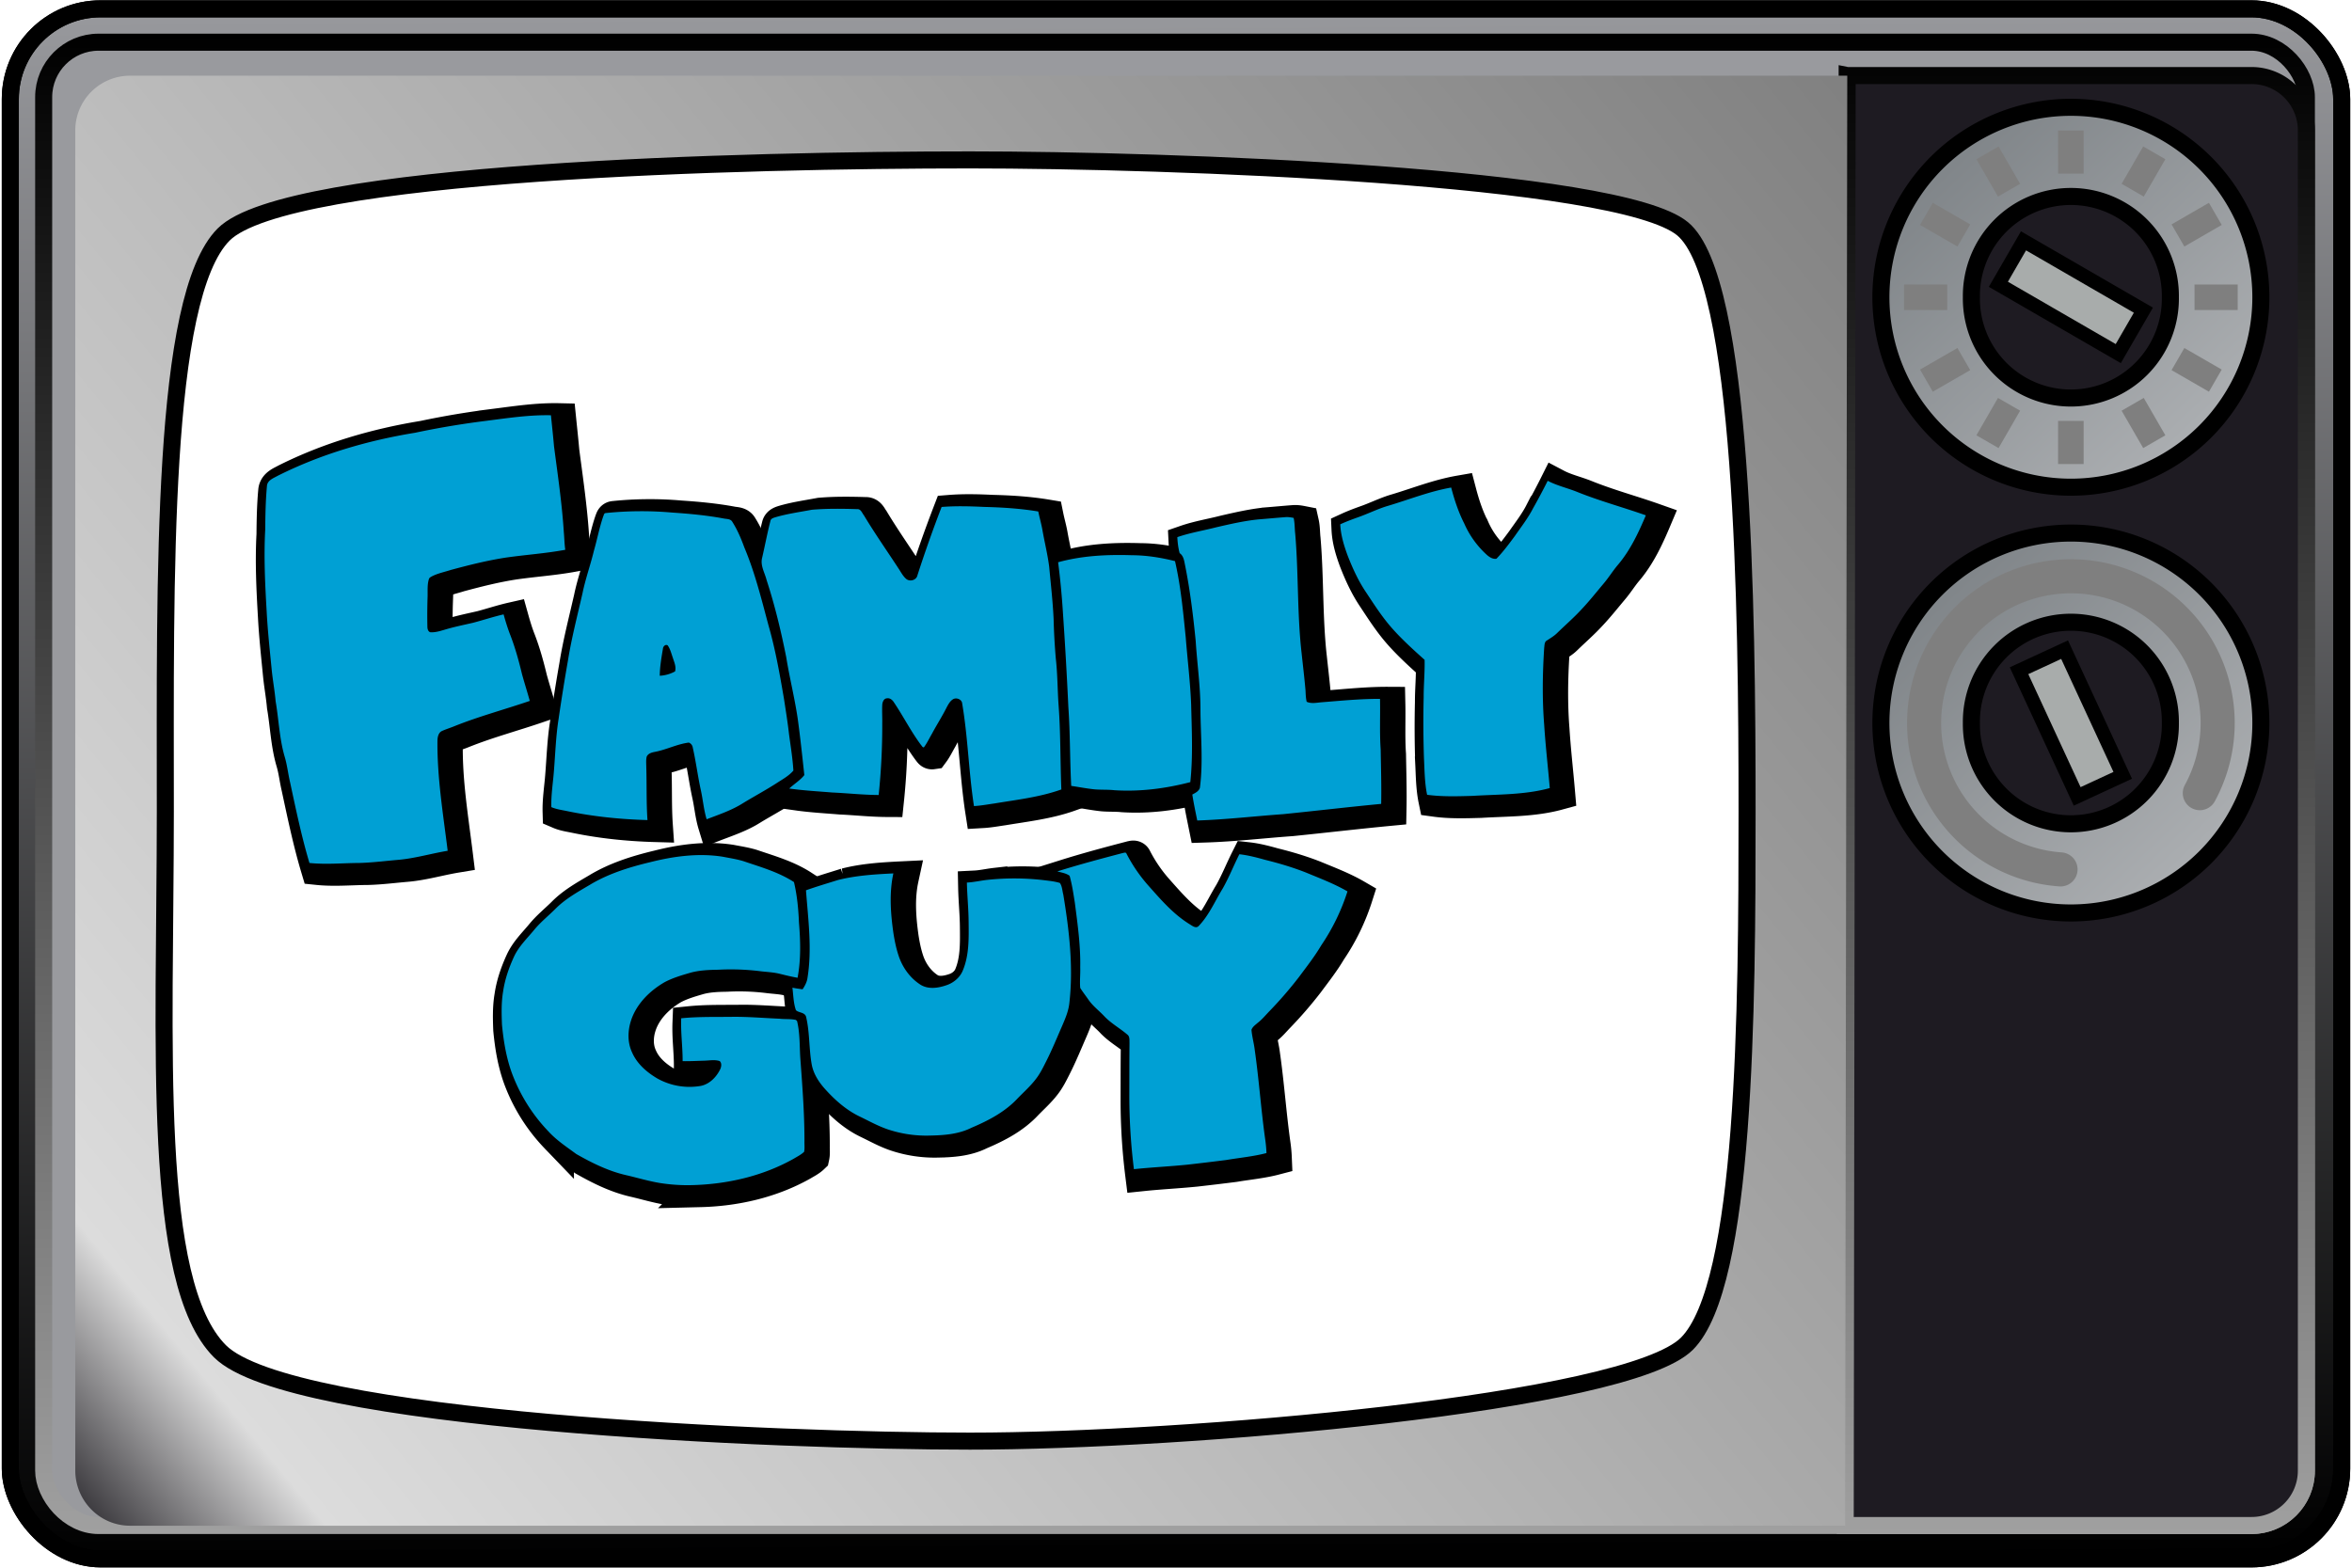 <svg xmlns="http://www.w3.org/2000/svg" xmlns:xlink="http://www.w3.org/1999/xlink" version="1.0" width="138" height="92"><defs><linearGradient id="d"><stop style="stop-color:#999a9e;stop-opacity:1" offset="0"/><stop style="stop-color:#000;stop-opacity:1" offset="1"/></linearGradient><linearGradient id="a"><stop style="stop-color:#7f8488;stop-opacity:1" offset="0"/><stop style="stop-color:#abaeb1;stop-opacity:1" offset="1"/></linearGradient><linearGradient id="b"><stop style="stop-color:#1f1d22;stop-opacity:1" offset="0"/><stop style="stop-color:#dcdcdc;stop-opacity:1" offset=".089"/><stop style="stop-color:gray;stop-opacity:1" offset="1"/></linearGradient><linearGradient id="c"><stop style="stop-color:#000;stop-opacity:1" offset="0"/><stop style="stop-color:#a0a0a0;stop-opacity:1" offset="1"/></linearGradient><linearGradient x1="370.319" y1="561.757" x2="376.549" y2="568.298" id="j" xlink:href="#a" gradientUnits="userSpaceOnUse" gradientTransform="matrix(2.482 0 0 2.482 -805.706 -1384.959)"/><linearGradient x1="370.319" y1="561.757" x2="376.549" y2="568.298" id="i" xlink:href="#a" gradientUnits="userSpaceOnUse" gradientTransform="matrix(2.482 0 0 2.482 -805.706 -1359.973)"/><linearGradient x1="251.563" y1="607.844" x2="356.531" y2="521.75" id="h" xlink:href="#b" gradientUnits="userSpaceOnUse" gradientTransform="translate(-247.646 -517.807)"/><linearGradient x1="249.708" y1="519.782" x2="249.708" y2="607.831" id="g" xlink:href="#c" gradientUnits="userSpaceOnUse" gradientTransform="translate(-247.646 -517.807)"/><linearGradient x1="249.708" y1="519.782" x2="249.708" y2="607.831" id="f" xlink:href="#c" gradientUnits="userSpaceOnUse" gradientTransform="translate(-247.646 -517.807)"/><linearGradient x1="247.175" y1="517.825" x2="247.75" y2="609.789" id="e" xlink:href="#d" gradientUnits="userSpaceOnUse" gradientTransform="translate(-247.646 -517.807)"/></defs><rect width="136.791" height="90.964" ry="5.297" x=".605" y=".518" style="fill:url(#e);fill-opacity:1;stroke:#000;stroke-width:1;stroke-linecap:round;stroke-linejoin:miter;stroke-miterlimit:4;stroke-opacity:1;stroke-dasharray:none;stroke-dashoffset:0"/><rect width="132.761" height="87.049" ry="3.224" x="2.562" y="2.476" style="fill:#999a9e;fill-opacity:1;stroke:url(#f);stroke-width:1;stroke-linecap:round;stroke-linejoin:miter;stroke-miterlimit:4;stroke-opacity:1;stroke-dasharray:none;stroke-dashoffset:0"/><path d="M108.38 4.433h23.719a3.217 3.217 0 0 1 3.224 3.224V86.3a3.217 3.217 0 0 1-3.224 3.225h-23.835l.115-85.092z" style="fill:#1e1b22;fill-opacity:1;stroke:url(#g);stroke-width:1;stroke-linecap:round;stroke-linejoin:miter;stroke-miterlimit:4;stroke-opacity:1;stroke-dashoffset:0"/><path d="M7.635 4.443a3.208 3.208 0 0 0-3.218 3.22v78.624c0 1.786 1.432 3.25 3.218 3.25H108.26l.125-85.094H7.635z" style="fill:url(#h);fill-opacity:1;stroke:url(#linearGradient2960);stroke-width:1;stroke-linecap:round;stroke-linejoin:miter;stroke-miterlimit:4;stroke-opacity:1;stroke-dashoffset:0"/><rect width="136.791" height="90.964" ry="5.297" x=".605" y=".518" style="fill:none;stroke:#000;stroke-width:1;stroke-linecap:round;stroke-linejoin:miter;stroke-miterlimit:4;stroke-opacity:1;stroke-dasharray:none;stroke-dashoffset:0"/><path d="M132.653 42.43a11.147 11.147 0 1 1-22.294 0 11.147 11.147 0 1 1 22.294 0z" style="fill:url(#i);fill-opacity:1;stroke:#000;stroke-width:1;stroke-linecap:round;stroke-linejoin:miter;stroke-miterlimit:4;stroke-opacity:1;stroke-dasharray:none;stroke-dashoffset:0"/><path d="M127.343 42.43a5.838 5.838 0 1 1-11.675 0 5.838 5.838 0 1 1 11.675 0z" style="fill:#1e1b22;fill-opacity:1;stroke:#000;stroke-width:1;stroke-linecap:round;stroke-linejoin:miter;stroke-miterlimit:4;stroke-opacity:1;stroke-dasharray:none;stroke-dashoffset:0"/><path d="M120.897 51.021a8.612 8.612 0 1 1 8.174-4.475" style="fill:none;stroke:#7f7f7f;stroke-width:2;stroke-linecap:round;stroke-linejoin:miter;stroke-miterlimit:4;stroke-opacity:1;stroke-dasharray:none;stroke-dashoffset:0"/><path transform="rotate(-24.823)" style="fill:#a8acab;fill-opacity:1;stroke:#000;stroke-width:.819;stroke-linecap:round;stroke-linejoin:miter;stroke-miterlimit:4;stroke-opacity:1;stroke-dasharray:none;stroke-dashoffset:0" d="M90.994 85.458h2.945v8.126h-2.945z"/><path d="M132.653 17.444a11.147 11.147 0 1 1-22.294 0 11.147 11.147 0 1 1 22.294 0z" style="fill:url(#j);fill-opacity:1;stroke:#000;stroke-width:1;stroke-linecap:round;stroke-linejoin:miter;stroke-miterlimit:4;stroke-opacity:1;stroke-dasharray:none;stroke-dashoffset:0"/><path d="M127.343 17.444a5.838 5.838 0 1 1-11.675 0 5.838 5.838 0 1 1 11.675 0z" style="fill:#1e1b22;fill-opacity:1;stroke:#000;stroke-width:1;stroke-linecap:round;stroke-linejoin:miter;stroke-miterlimit:4;stroke-opacity:1;stroke-dasharray:none;stroke-dashoffset:0"/><path transform="rotate(-59.958)" style="fill:#a8acab;fill-opacity:1;stroke:#000;stroke-width:.819;stroke-linecap:round;stroke-linejoin:miter;stroke-miterlimit:4;stroke-opacity:1;stroke-dasharray:none;stroke-dashoffset:0" d="M44.258 109.852h2.945v8.126h-2.945z"/><path d="M369.151 542.39v2.533M372.778 541.418l1.267 2.194M375.434 538.763l2.193 1.266M376.406 535.136h2.533M375.434 531.509l2.193-1.267M372.778 528.853l1.267-2.193M369.151 527.882v-2.534M365.524 528.853l-1.266-2.193M362.87 531.509l-2.195-1.267M361.897 535.136h-2.533M362.87 538.763l-2.195 1.266M365.524 541.418l-1.266 2.194" style="fill:none;stroke:#7f7f7f;stroke-width:1.5;stroke-linecap:butt;stroke-linejoin:miter;stroke-miterlimit:4;stroke-opacity:1;stroke-dasharray:none" transform="translate(-247.646 -517.691)"/><path d="M56.91 9.384c11.647 0 38.024.924 41.808 4.038 3.589 2.954 3.789 22.285 3.789 34.19 0 11.675-.075 27.79-3.53 31.245-3.511 3.51-29.548 5.716-42.067 5.716-11.204 0-39.893-1.162-44.003-5.272C8.854 75.25 9.7 61.306 9.7 47.611c0-13.578-.261-30.166 3.424-33.85 3.742-3.743 30.768-4.377 43.785-4.377z" style="fill:#fff;fill-opacity:1;fill-rule:evenodd;stroke:#000;stroke-width:1px;stroke-linecap:butt;stroke-linejoin:miter;stroke-opacity:1"/><path d="M29.014 26.274c1.332-.17 2.668-.373 4.015-.342.066.654.138 1.307.195 1.962.235 1.796.5 3.591.617 5.4.036.375.038.753.093 1.127-1.243.232-2.508.314-3.759.494-1.167.18-2.313.468-3.452.775-.403.131-.826.213-1.206.408-.066.04-.145.074-.178.149-.121.358-.08.743-.091 1.115a35.87 35.87 0 0 0-.013 1.928c.004.128.045.294.185.334.294.02.58-.065.859-.147.605-.184 1.226-.31 1.843-.452.642-.17 1.273-.381 1.921-.528.126.45.262.897.433 1.331.304.79.528 1.608.726 2.43.155.568.336 1.13.493 1.698-1.585.543-3.21.975-4.767 1.6-.25.103-.51.181-.759.292-.24.101-.296.394-.299.628-.023 2.33.362 4.634.645 6.938-1.06.175-2.097.49-3.172.576-.804.07-1.608.173-2.416.193-1.044.005-2.09.108-3.133 0-.5-1.67-.853-3.38-1.22-5.083-.125-.527-.181-1.069-.333-1.59-.343-1.146-.377-2.352-.58-3.526-.056-.65-.175-1.292-.243-1.941-.12-1.237-.257-2.473-.322-3.715-.101-1.724-.185-3.454-.092-5.18.008-.922.025-1.845.11-2.764.033-.355.418-.485.685-.636 2.718-1.364 5.668-2.224 8.662-2.713a53.982 53.982 0 0 1 4.553-.76zM95 31.789c.319-.567.624-1.14.915-1.722.59.311 1.246.455 1.862.703 1.416.572 2.893.968 4.33 1.476-.469 1.11-.99 2.222-1.779 3.145-.318.378-.576.801-.897 1.176-.453.538-.89 1.092-1.373 1.603-.484.528-1.028.996-1.54 1.496-.188.189-.419.324-.64.47-.176.084-.16.305-.184.468-.104 1.61-.13 3.229-.002 4.838.085 1.341.24 2.677.354 4.016-1.59.435-3.249.39-4.879.492-.953.026-1.912.06-2.86-.07-.156-.758-.16-1.532-.198-2.3a67.314 67.314 0 0 1-.019-3.862c-.002-.785.077-1.568.059-2.353-.694-.622-1.387-1.248-2.01-1.944-.64-.713-1.159-1.523-1.686-2.321-.48-.71-.838-1.494-1.15-2.29-.238-.642-.444-1.309-.476-1.996.357-.164.725-.303 1.095-.435.657-.227 1.278-.548 1.948-.74 1.315-.393 2.6-.908 3.956-1.145.204.777.456 1.545.822 2.264a5.835 5.835 0 0 0 1.453 2.006c.16.133.361.26.58.221.428-.443.798-.94 1.162-1.435.402-.576.835-1.134 1.156-1.761zM57.677 31.719c.894-.071 1.793-.045 2.688-.003 1.14.028 2.284.1 3.41.288.078.383.189.76.258 1.145.136.784.332 1.558.432 2.349.101 1.098.228 2.197.279 3.3.02.831.068 1.662.138 2.49.112.967.105 1.942.173 2.911.135 1.779.104 3.564.177 5.346-1.357.485-2.798.647-4.212.882-.434.062-.864.142-1.301.167-.332-2.148-.38-4.328-.743-6.471-.02-.273-.389-.41-.601-.256-.178.12-.28.319-.38.502-.281.562-.623 1.092-.919 1.646-.17.29-.313.6-.515.871-.095.014-.13-.1-.186-.152-.64-.859-1.121-1.822-1.72-2.707-.096-.145-.254-.271-.438-.232-.19.016-.269.232-.284.395-.021.394.007.79-.001 1.184a42.258 42.258 0 0 1-.226 4.52c-.983-.004-1.96-.115-2.941-.158-.902-.075-1.807-.124-2.702-.25.312-.29.685-.512.953-.848-.125-1.157-.248-2.313-.404-3.465-.189-1.336-.523-2.644-.738-3.975-.327-1.644-.72-3.278-1.24-4.872-.114-.457-.404-.907-.282-1.392.18-.776.326-1.56.524-2.332.025-.15.185-.193.31-.233.753-.223 1.535-.328 2.306-.475.953-.08 1.91-.068 2.867-.038.225-.014.3.248.417.392.702 1.17 1.487 2.283 2.23 3.426.133.209.255.433.448.594.229.18.634.068.696-.231a82.31 82.31 0 0 1 1.527-4.318z" style="fill:#000;stroke:#000;stroke-width:2.15;stroke-miterlimit:4;stroke-opacity:1;stroke-dasharray:none" transform="matrix(.93 0 0 .93 2.095 .545)"/><path d="M38.57 31.988c-.702.005-1.402.043-2.1.117-.096.014-.104.136-.141.208-.243.703-.378 1.436-.583 2.15-.22.906-.536 1.786-.725 2.7-.32 1.408-.687 2.812-.917 4.24a127.8 127.8 0 0 0-.591 3.691c-.171 1.07-.205 2.162-.292 3.241-.057.776-.188 1.543-.166 2.325.327.14.687.184 1.033.258 1.655.342 3.343.511 5.032.558-.077-1.111-.04-2.228-.075-3.34 0-.22-.027-.444.025-.66.086-.197.306-.263.5-.3.734-.134 1.415-.495 2.158-.59a.398.398 0 0 1 .25.316c.202.888.313 1.794.508 2.683.135.611.184 1.24.367 1.841.784-.301 1.595-.57 2.307-1.025.704-.428 1.433-.819 2.125-1.266.363-.237.757-.446 1.041-.783-.047-.767-.172-1.523-.274-2.283-.084-.745-.204-1.484-.317-2.225-.267-1.565-.544-3.138-.983-4.665-.444-1.657-.856-3.332-1.525-4.916-.202-.555-.433-1.1-.75-1.6-.112-.214-.392-.175-.591-.225-1.063-.195-2.131-.294-3.208-.366a21.688 21.688 0 0 0-2.108-.084zm1.716 8.44a.163.163 0 0 1 .109.025c.166.233.23.518.325.783.087.278.224.562.141.859a2.25 2.25 0 0 1-.966.275c.006-.576.105-1.143.2-1.708.007-.105.09-.219.191-.234zM77.637 32.506c.573-.045 1.147-.101 1.722-.144.177-.016.354.013.528.047.075.333.06.676.1 1.013.214 2.506.117 5.03.403 7.53.083.78.178 1.561.246 2.344.01.239.017.48.073.715.286.131.6.065.9.035 1.24-.097 2.481-.224 3.727-.218.023 1.068-.032 2.137.042 3.204.018 1.14.054 2.282.031 3.423-2.063.196-4.121.44-6.183.648-1.807.128-3.61.342-5.421.4-.11-.544-.226-1.088-.311-1.637.187-.102.41-.206.478-.427.217-1.656.04-3.327.035-4.99-.003-1.43-.21-2.849-.3-4.275-.156-1.588-.351-3.174-.662-4.739-.062-.285-.086-.621-.35-.802-.09-.33-.13-.67-.147-1.01.806-.279 1.651-.414 2.475-.627.864-.198 1.73-.399 2.613-.49z" style="fill:#000;stroke:#000;stroke-width:2.15;stroke-miterlimit:4;stroke-opacity:1;stroke-dasharray:none" transform="matrix(.93 0 0 .93 2.095 .545)"/><path d="M65.028 35.207c1.516-.418 3.1-.494 4.664-.443.914.003 1.824.15 2.71.372.366 1.583.512 3.204.677 4.817.11 1.416.288 2.826.342 4.246.038 1.628.12 3.26-.053 4.883-1.555.406-3.175.614-4.783.511-.415-.046-.833-.02-1.249-.054-.497-.05-.988-.147-1.482-.22-.088-1.66-.063-3.324-.181-4.983a264.797 264.797 0 0 0-.337-5.872 49.925 49.925 0 0 0-.308-3.257zM69.093 53.559c.08-.01.205-.075.247.034a9.804 9.804 0 0 0 1.34 1.971c.803.902 1.6 1.842 2.64 2.481.168.102.406.304.582.109.654-.681 1.022-1.57 1.513-2.364.393-.698.688-1.443 1.047-2.157.56.062 1.105.207 1.646.358.868.215 1.727.47 2.56.798.884.368 1.785.706 2.615 1.188a13.234 13.234 0 0 1-1.655 3.404c-.412.699-.913 1.336-1.395 1.986a25.218 25.218 0 0 1-1.856 2.15c-.25.255-.475.538-.76.756-.146.129-.324.247-.391.436.035.43.156.85.207 1.278.264 1.851.393 3.719.65 5.57.047.31.077.62.09.932-.833.218-1.693.295-2.54.438-.81.103-1.62.2-2.43.292-1.13.115-2.264.168-3.394.286a37.878 37.878 0 0 1-.29-4.588c.004-1.126 0-2.253.012-3.38-.009-.18.028-.405-.14-.527-.473-.405-1.032-.707-1.46-1.165-.325-.345-.711-.633-.983-1.024-.172-.252-.363-.491-.525-.75-.04-.432.015-.869-.001-1.303.027-1.367-.165-2.723-.34-4.076-.09-.57-.174-1.146-.33-1.7-.226-.165-.513-.203-.775-.276 1.36-.428 2.738-.795 4.116-1.157zM39.272 54.138c1.49-.378 3.053-.591 4.584-.351.44.086.886.152 1.316.282 1.088.372 2.216.687 3.19 1.32.2.838.279 1.698.316 2.558.095 1.157.13 2.333-.088 3.48-.38-.065-.753-.158-1.127-.25-.412-.103-.836-.113-1.255-.167a15.075 15.075 0 0 0-2.624-.09c-.602.01-1.211.032-1.794.2-.55.161-1.107.325-1.614.6-.773.455-1.467 1.089-1.881 1.895-.397.772-.523 1.735-.14 2.537.315.715.93 1.244 1.592 1.633a4.155 4.155 0 0 0 2.742.465c.558-.116.987-.565 1.227-1.063.067-.157.1-.376-.04-.503-.316-.104-.653-.032-.978-.025-.453.012-.906.038-1.36.03.004-.903-.125-1.802-.09-2.705 1.05-.107 2.106-.078 3.16-.091 1.017-.015 2.03.075 3.045.118.341.042.692 0 1.028.076l.077.07c.18.745.157 1.52.2 2.281.13 1.77.27 3.539.266 5.314-.006.218.025.442-.022.658-.19.182-.43.3-.655.435-1.951 1.099-4.196 1.612-6.423 1.667a11.074 11.074 0 0 1-2.022-.134c-.713-.118-1.406-.328-2.11-.491-1.123-.252-2.165-.77-3.16-1.335-.603-.445-1.24-.862-1.75-1.418a10.673 10.673 0 0 1-2.235-3.48c-.414-1.042-.6-2.157-.707-3.268-.027-.7-.046-1.409.074-2.103.11-.756.364-1.485.681-2.177.298-.65.822-1.15 1.27-1.693.415-.507.932-.913 1.39-1.377.616-.608 1.38-1.032 2.12-1.468 1.164-.705 2.48-1.114 3.796-1.43z" style="fill:#000;stroke:#000;stroke-width:2.15;stroke-miterlimit:4;stroke-opacity:1;stroke-dasharray:none" transform="matrix(.93 0 0 .93 2.095 .545)"/><path d="M51.125 55.263c1.145-.291 2.332-.364 3.508-.421-.27 1.245-.174 2.53.005 3.78.082.517.188 1.032.364 1.525.256.701.728 1.334 1.364 1.732.484.287 1.084.2 1.592.027.471-.15.887-.497 1.068-.964.388-.947.366-1.993.356-2.998-.003-.843-.093-1.681-.11-2.523.43-.021.85-.121 1.278-.17a15.984 15.984 0 0 1 3.537.013c.352.044.71.077 1.05.18.15.21.15.49.217.734.374 2.267.647 4.58.379 6.875-.056.487-.25.943-.443 1.39-.33.756-.642 1.522-1.016 2.26-.195.385-.386.777-.653 1.119-.338.441-.755.812-1.141 1.209-.795.859-1.851 1.41-2.916 1.86-.819.413-1.753.48-2.654.495a7.672 7.672 0 0 1-2.627-.392c-.608-.206-1.171-.52-1.747-.798-.899-.425-1.65-1.105-2.3-1.846-.352-.413-.646-.893-.75-1.432-.186-1.007-.121-2.049-.364-3.047-.097-.278-.463-.226-.637-.4-.158-.456-.161-.944-.22-1.418.212.045.427.073.642.102.138-.21.263-.435.303-.687.305-1.844.048-3.713-.09-5.56.66-.236 1.336-.434 2.005-.645z" style="fill:#000;stroke:#000;stroke-width:2.15;stroke-miterlimit:4;stroke-opacity:1;stroke-dasharray:none" transform="matrix(.93 0 0 .93 2.095 .545)"/><path d="M29.014 26.274c1.332-.17 2.668-.373 4.015-.342.066.654.138 1.307.195 1.962.235 1.796.5 3.591.617 5.4.036.375.038.753.093 1.127-1.243.232-2.508.314-3.759.494-1.167.18-2.313.468-3.452.775-.403.131-.826.213-1.206.408-.066.04-.145.074-.178.149-.121.358-.08.743-.091 1.115a35.87 35.87 0 0 0-.013 1.928c.004.128.045.294.185.334.294.02.58-.065.859-.147.605-.184 1.226-.31 1.843-.452.642-.17 1.273-.381 1.921-.528.126.45.262.897.433 1.331.304.79.528 1.608.726 2.43.155.568.336 1.13.493 1.698-1.585.543-3.21.975-4.767 1.6-.25.103-.51.181-.759.292-.24.101-.296.394-.299.628-.023 2.33.362 4.634.645 6.938-1.06.175-2.097.49-3.172.576-.804.07-1.608.173-2.416.193-1.044.005-2.09.108-3.133 0-.5-1.67-.853-3.38-1.22-5.083-.125-.527-.181-1.069-.333-1.59-.343-1.146-.377-2.352-.58-3.526-.056-.65-.175-1.292-.243-1.941-.12-1.237-.257-2.473-.322-3.715-.101-1.724-.185-3.454-.092-5.18.008-.922.025-1.845.11-2.764.033-.355.418-.485.685-.636 2.718-1.364 5.668-2.224 8.662-2.713a53.982 53.982 0 0 1 4.553-.76zM95 31.789c.319-.567.624-1.14.915-1.722.59.311 1.246.455 1.862.703 1.416.572 2.893.968 4.33 1.476-.469 1.11-.99 2.222-1.779 3.145-.318.378-.576.801-.897 1.176-.453.538-.89 1.092-1.373 1.603-.484.528-1.028.996-1.54 1.496-.188.189-.419.324-.64.47-.176.084-.16.305-.184.468-.104 1.61-.13 3.229-.002 4.838.085 1.341.24 2.677.354 4.016-1.59.435-3.249.39-4.879.492-.953.026-1.912.06-2.86-.07-.156-.758-.16-1.532-.198-2.3a67.314 67.314 0 0 1-.019-3.862c-.002-.785.077-1.568.059-2.353-.694-.622-1.387-1.248-2.01-1.944-.64-.713-1.159-1.523-1.686-2.321-.48-.71-.838-1.494-1.15-2.29-.238-.642-.444-1.309-.476-1.996.357-.164.725-.303 1.095-.435.657-.227 1.278-.548 1.948-.74 1.315-.393 2.6-.908 3.956-1.145.204.777.456 1.545.822 2.264a5.835 5.835 0 0 0 1.453 2.006c.16.133.361.26.58.221.428-.443.798-.94 1.162-1.435.402-.576.835-1.134 1.156-1.761zM57.677 31.719c.894-.071 1.793-.045 2.688-.003 1.14.028 2.284.1 3.41.288.078.383.189.76.258 1.145.136.784.332 1.558.432 2.349.101 1.098.228 2.197.279 3.3.02.831.068 1.662.138 2.49.112.967.105 1.942.173 2.911.135 1.779.104 3.564.177 5.346-1.357.485-2.798.647-4.212.882-.434.062-.864.142-1.301.167-.332-2.148-.38-4.328-.743-6.471-.02-.273-.389-.41-.601-.256-.178.12-.28.319-.38.502-.281.562-.623 1.092-.919 1.646-.17.29-.313.6-.515.871-.095.014-.13-.1-.186-.152-.64-.859-1.121-1.822-1.72-2.707-.096-.145-.254-.271-.438-.232-.19.016-.269.232-.284.395-.021.394.007.79-.001 1.184a42.258 42.258 0 0 1-.226 4.52c-.983-.004-1.96-.115-2.941-.158-.902-.075-1.807-.124-2.702-.25.312-.29.685-.512.953-.848-.125-1.157-.248-2.313-.404-3.465-.189-1.336-.523-2.644-.738-3.975-.327-1.644-.72-3.278-1.24-4.872-.114-.457-.404-.907-.282-1.392.18-.776.326-1.56.524-2.332.025-.15.185-.193.31-.233.753-.223 1.535-.328 2.306-.475.953-.08 1.91-.068 2.867-.038.225-.014.3.248.417.392.702 1.17 1.487 2.283 2.23 3.426.133.209.255.433.448.594.229.18.634.068.696-.231a82.31 82.31 0 0 1 1.527-4.318z" style="fill:#00a0d4" transform="matrix(.93 0 0 .93 1.608 .253)"/><path d="M38.57 31.988c-.702.005-1.402.043-2.1.117-.096.014-.104.136-.141.208-.243.703-.378 1.436-.583 2.15-.22.906-.536 1.786-.725 2.7-.32 1.408-.687 2.812-.917 4.24a127.8 127.8 0 0 0-.591 3.691c-.171 1.07-.205 2.162-.292 3.241-.057.776-.188 1.543-.166 2.325.327.14.687.184 1.033.258 1.655.342 3.343.511 5.032.558-.077-1.111-.04-2.228-.075-3.34 0-.22-.027-.444.025-.66.086-.197.306-.263.5-.3.734-.134 1.415-.495 2.158-.59a.398.398 0 0 1 .25.316c.202.888.313 1.794.508 2.683.135.611.184 1.24.367 1.841.784-.301 1.595-.57 2.307-1.025.704-.428 1.433-.819 2.125-1.266.363-.237.757-.446 1.041-.783-.047-.767-.172-1.523-.274-2.283-.084-.745-.204-1.484-.317-2.225-.267-1.565-.544-3.138-.983-4.665-.444-1.657-.856-3.332-1.525-4.916-.202-.555-.433-1.1-.75-1.6-.112-.214-.392-.175-.591-.225-1.063-.195-2.131-.294-3.208-.366a21.688 21.688 0 0 0-2.108-.084zm1.716 8.44a.163.163 0 0 1 .109.025c.166.233.23.518.325.783.087.278.224.562.141.859a2.25 2.25 0 0 1-.966.275c.006-.576.105-1.143.2-1.708.007-.105.09-.219.191-.234zM77.637 32.506c.573-.045 1.147-.101 1.722-.144.177-.016.354.013.528.047.075.333.06.676.1 1.013.214 2.506.117 5.03.403 7.53.083.78.178 1.561.246 2.344.01.239.017.48.073.715.286.131.6.065.9.035 1.24-.097 2.481-.224 3.727-.218.023 1.068-.032 2.137.042 3.204.018 1.14.054 2.282.031 3.423-2.063.196-4.121.44-6.183.648-1.807.128-3.61.342-5.421.4-.11-.544-.226-1.088-.311-1.637.187-.102.41-.206.478-.427.217-1.656.04-3.327.035-4.99-.003-1.43-.21-2.849-.3-4.275-.156-1.588-.351-3.174-.662-4.739-.062-.285-.086-.621-.35-.802-.09-.33-.13-.67-.147-1.01.806-.279 1.651-.414 2.475-.627.864-.198 1.73-.399 2.613-.49z" style="fill:#00a0d4" transform="matrix(.93 0 0 .93 1.608 .253)"/><path d="M65.028 35.207c1.516-.418 3.1-.494 4.664-.443.914.003 1.824.15 2.71.372.366 1.583.512 3.204.677 4.817.11 1.416.288 2.826.342 4.246.038 1.628.12 3.26-.053 4.883-1.555.406-3.175.614-4.783.511-.415-.046-.833-.02-1.249-.054-.497-.05-.988-.147-1.482-.22-.088-1.66-.063-3.324-.181-4.983a264.797 264.797 0 0 0-.337-5.872 49.925 49.925 0 0 0-.308-3.257zM69.093 53.559c.08-.01.205-.075.247.034a9.804 9.804 0 0 0 1.34 1.971c.803.902 1.6 1.842 2.64 2.481.168.102.406.304.582.109.654-.681 1.022-1.57 1.513-2.364.393-.698.688-1.443 1.047-2.157.56.062 1.105.207 1.646.358.868.215 1.727.47 2.56.798.884.368 1.785.706 2.615 1.188a13.234 13.234 0 0 1-1.655 3.404c-.412.699-.913 1.336-1.395 1.986a25.218 25.218 0 0 1-1.856 2.15c-.25.255-.475.538-.76.756-.146.129-.324.247-.391.436.035.43.156.85.207 1.278.264 1.851.393 3.719.65 5.57.047.31.077.62.09.932-.833.218-1.693.295-2.54.438-.81.103-1.62.2-2.43.292-1.13.115-2.264.168-3.394.286a37.878 37.878 0 0 1-.29-4.588c.004-1.126 0-2.253.012-3.38-.009-.18.028-.405-.14-.527-.473-.405-1.032-.707-1.46-1.165-.325-.345-.711-.633-.983-1.024-.172-.252-.363-.491-.525-.75-.04-.432.015-.869-.001-1.303.027-1.367-.165-2.723-.34-4.076-.09-.57-.174-1.146-.33-1.7-.226-.165-.513-.203-.775-.276 1.36-.428 2.738-.795 4.116-1.157zM39.272 54.138c1.49-.378 3.053-.591 4.584-.351.44.086.886.152 1.316.282 1.088.372 2.216.687 3.19 1.32.2.838.279 1.698.316 2.558.095 1.157.13 2.333-.088 3.48-.38-.065-.753-.158-1.127-.25-.412-.103-.836-.113-1.255-.167a15.075 15.075 0 0 0-2.624-.09c-.602.01-1.211.032-1.794.2-.55.161-1.107.325-1.614.6-.773.455-1.467 1.089-1.881 1.895-.397.772-.523 1.735-.14 2.537.315.715.93 1.244 1.592 1.633a4.155 4.155 0 0 0 2.742.465c.558-.116.987-.565 1.227-1.063.067-.157.1-.376-.04-.503-.316-.104-.653-.032-.978-.025-.453.012-.906.038-1.36.03.004-.903-.125-1.802-.09-2.705 1.05-.107 2.106-.078 3.16-.091 1.017-.015 2.03.075 3.045.118.341.042.692 0 1.028.076l.077.07c.18.745.157 1.52.2 2.281.13 1.77.27 3.539.266 5.314-.006.218.025.442-.022.658-.19.182-.43.3-.655.435-1.951 1.099-4.196 1.612-6.423 1.667a11.074 11.074 0 0 1-2.022-.134c-.713-.118-1.406-.328-2.11-.491-1.123-.252-2.165-.77-3.16-1.335-.603-.445-1.24-.862-1.75-1.418a10.673 10.673 0 0 1-2.235-3.48c-.414-1.042-.6-2.157-.707-3.268-.027-.7-.046-1.409.074-2.103.11-.756.364-1.485.681-2.177.298-.65.822-1.15 1.27-1.693.415-.507.932-.913 1.39-1.377.616-.608 1.38-1.032 2.12-1.468 1.164-.705 2.48-1.114 3.796-1.43z" style="fill:#00a0d4" transform="matrix(.93 0 0 .93 1.608 .253)"/><path d="M51.125 55.263c1.145-.291 2.332-.364 3.508-.421-.27 1.245-.174 2.53.005 3.78.082.517.188 1.032.364 1.525.256.701.728 1.334 1.364 1.732.484.287 1.084.2 1.592.027.471-.15.887-.497 1.068-.964.388-.947.366-1.993.356-2.998-.003-.843-.093-1.681-.11-2.523.43-.021.85-.121 1.278-.17a15.984 15.984 0 0 1 3.537.013c.352.044.71.077 1.05.18.15.21.15.49.217.734.374 2.267.647 4.58.379 6.875-.056.487-.25.943-.443 1.39-.33.756-.642 1.522-1.016 2.26-.195.385-.386.777-.653 1.119-.338.441-.755.812-1.141 1.209-.795.859-1.851 1.41-2.916 1.86-.819.413-1.753.48-2.654.495a7.672 7.672 0 0 1-2.627-.392c-.608-.206-1.171-.52-1.747-.798-.899-.425-1.65-1.105-2.3-1.846-.352-.413-.646-.893-.75-1.432-.186-1.007-.121-2.049-.364-3.047-.097-.278-.463-.226-.637-.4-.158-.456-.161-.944-.22-1.418.212.045.427.073.642.102.138-.21.263-.435.303-.687.305-1.844.048-3.713-.09-5.56.66-.236 1.336-.434 2.005-.645z" style="fill:#00a0d4" transform="matrix(.93 0 0 .93 1.608 .253)"/></svg>